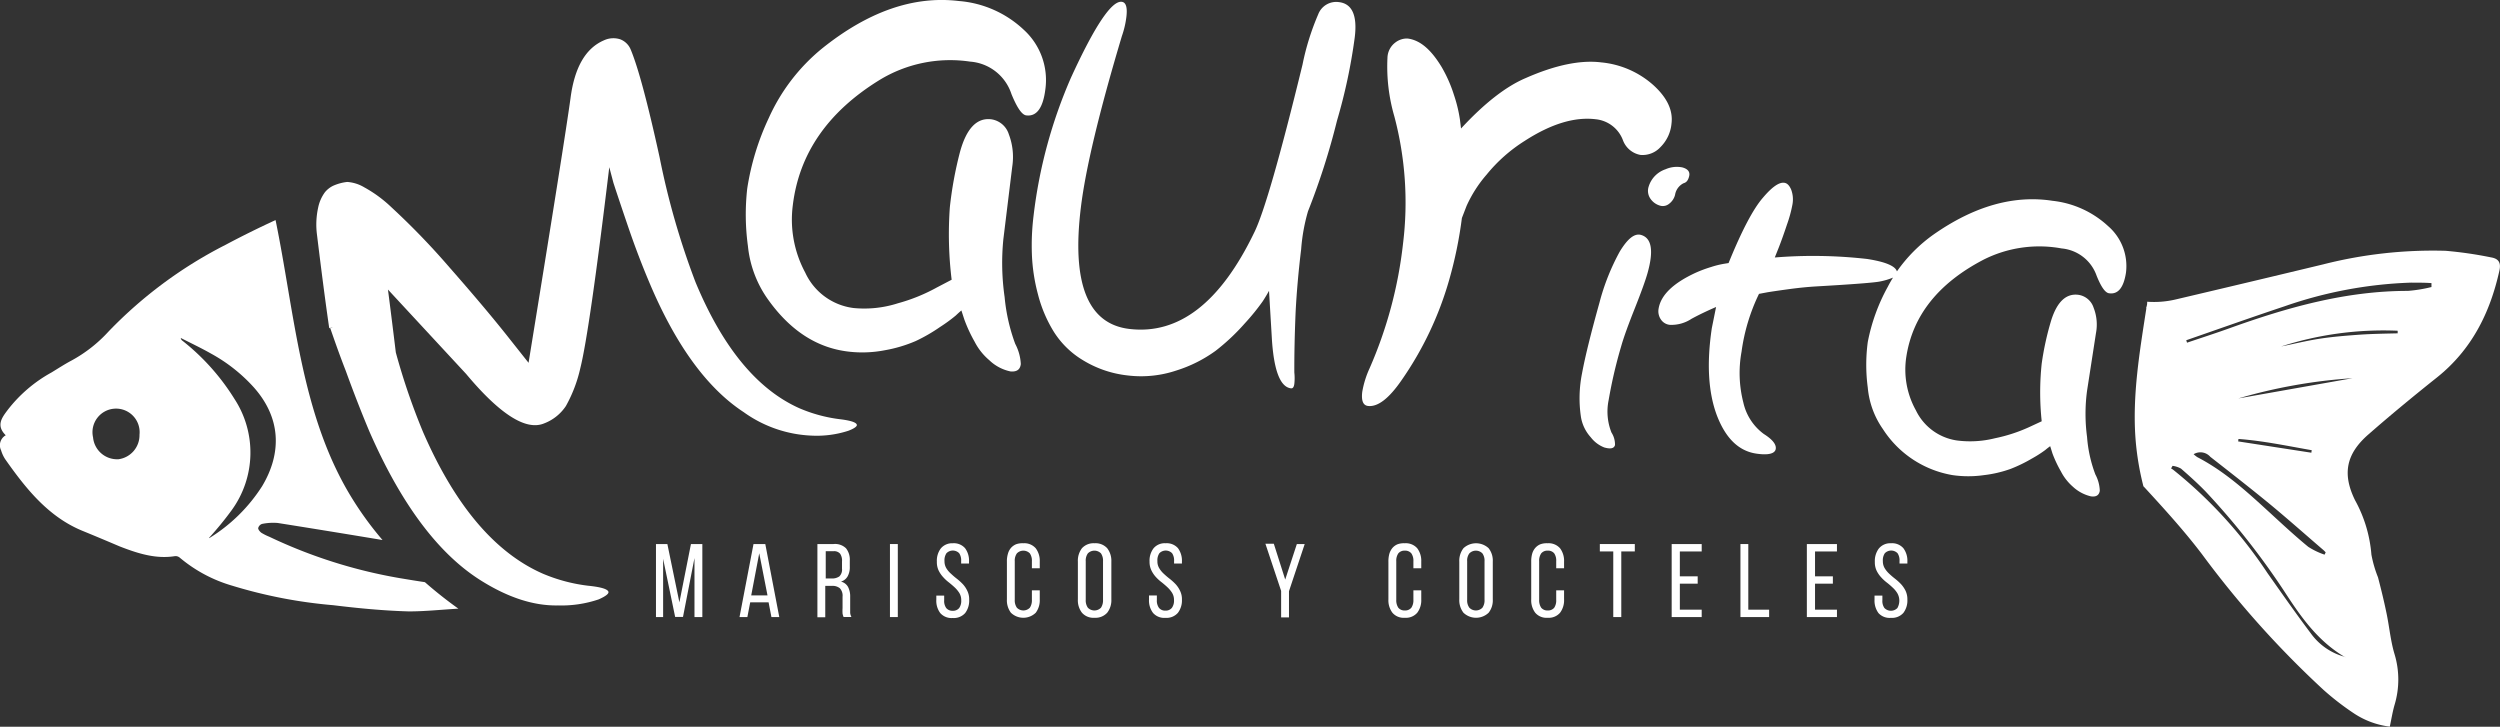<svg xmlns="http://www.w3.org/2000/svg" viewBox="0 0 318.08 92.46"><rect x="0" y="0" width="318.08" height="92.46" fill="#333333" stroke="none"/><defs><style>.cls-1,.cls-2{fill:#fff;}.cls-2{fill-rule:evenodd;}</style></defs><g id="Capa_2" data-name="Capa 2"><g id="Capa_2-2" data-name="Capa 2"><path class="cls-1" d="M122,.13a13.61,13.61,0,0,1,8.28,3.68,8.65,8.65,0,0,1,2.73,7.5c-.29,2.41-1.11,3.54-2.44,3.37-.56-.07-1.18-1-1.88-2.71a6,6,0,0,0-5.26-4.13,17.25,17.25,0,0,0-11.56,2.36q-9.81,6.06-11,15.92a14.22,14.22,0,0,0,1.58,8.56,7.84,7.84,0,0,0,6.15,4.51,14,14,0,0,0,5.63-.6,22.44,22.44,0,0,0,4.94-2l1.91-1a47.78,47.78,0,0,1-.23-9.21,48.11,48.11,0,0,1,1.28-7q1.23-4.55,4-4.2a2.75,2.75,0,0,1,2.23,1.92,8.09,8.09,0,0,1,.43,4.1l-1.13,9.23a30.41,30.41,0,0,0,.16,7.37,23.24,23.24,0,0,0,1.35,5.95,6.11,6.11,0,0,1,.71,2.57c-.09.72-.52,1-1.3.94a5.5,5.5,0,0,1-2.71-1.43A7.67,7.67,0,0,1,124,43.47a18.46,18.46,0,0,1-1.31-2.83l-.37-1.14c-.19.16-.43.37-.71.64a20,20,0,0,1-2,1.46,21.33,21.33,0,0,1-3.1,1.79,17.47,17.47,0,0,1-3.92,1.17,15,15,0,0,1-4.68.17Q101.8,44,97.54,37.85a14.11,14.11,0,0,1-2.38-6.54A29.66,29.66,0,0,1,95.07,24a32.61,32.61,0,0,1,2.75-9,24.25,24.25,0,0,1,6.71-8.78Q113.38-.91,122,.13Z"/><path class="cls-1" d="M142.72.23c.54.06.74.71.59,1.94a11.55,11.55,0,0,1-.57,2.42q-4.34,14.52-5.22,21.82-1.77,14.48,6.15,15.44,9.44,1.14,15.91-12.27,1.84-3.72,6.14-21.35a32.16,32.16,0,0,1,2-6.41A2.45,2.45,0,0,1,170.36.27c1.69.2,2.36,1.72,2,4.54a70.23,70.23,0,0,1-2.25,10.54,89.75,89.75,0,0,1-3.69,11.53,23.48,23.48,0,0,0-.87,4.82q-.52,4.29-.71,8.09c-.12,2.89-.17,5.43-.16,7.6a6.67,6.67,0,0,1,0,1.45q-.08.61-.42.57c-1.36-.16-2.17-2.23-2.43-6.18L161.46,37c-.19.35-.45.79-.79,1.32a27.8,27.8,0,0,1-2.28,2.81,27,27,0,0,1-3.72,3.5,17.29,17.29,0,0,1-5,2.51,14.1,14.1,0,0,1-6.18.63,13.73,13.73,0,0,1-5.72-1.95,11.15,11.15,0,0,1-3.71-3.64,17.1,17.1,0,0,1-2-4.74,23,23,0,0,1-.77-5.08,30.84,30.84,0,0,1,.21-4.89,61.78,61.78,0,0,1,4.79-17.65Q140.8,0,142.72.23Z"/><path class="cls-1" d="M179.08,4.9c1.61.2,3,1.41,4.35,3.64A17.45,17.45,0,0,1,185,12.11a18.09,18.09,0,0,1,.75,3.1l.14,1.14q4.44-4.8,8.21-6.41,5.67-2.5,9.65-2a11.59,11.59,0,0,1,6.6,2.88q2.63,2.38,2.32,4.89a4.83,4.83,0,0,1-1.4,3,3.08,3.08,0,0,1-2.56,1,2.93,2.93,0,0,1-2.22-1.87A4.14,4.14,0,0,0,203,15.17q-4-.48-9,2.75a19.89,19.89,0,0,0-4.85,4.29,16.17,16.17,0,0,0-2.56,4L186,27.74a52.91,52.91,0,0,1-1.62,7.88,42.88,42.88,0,0,1-6.08,12.79q-2.4,3.47-4.26,3.24c-.61-.08-.85-.67-.72-1.78a12,12,0,0,1,.93-3A54.46,54.46,0,0,0,178.51,31a42.73,42.73,0,0,0-1.11-16.21,22.7,22.7,0,0,1-.87-7.44,2.51,2.51,0,0,1,1-1.94A2.42,2.42,0,0,1,179.08,4.9Z"/><path class="cls-1" d="M204.11,56.93a4,4,0,0,1-1.71-1.29,5.05,5.05,0,0,1-1.25-2.57,16.12,16.12,0,0,1,.14-5.59c.38-2.06,1.12-5.06,2.22-9A28.36,28.36,0,0,1,206.09,32c1-1.64,1.87-2.34,2.7-2.11,1.36.39,1.63,2,.83,4.85-.26.93-.81,2.45-1.64,4.54s-1.41,3.69-1.72,4.8a59.79,59.79,0,0,0-1.59,6.83,7.23,7.23,0,0,0,.36,4.12,2.81,2.81,0,0,1,.45,1.59C205.37,57.06,204.91,57.16,204.11,56.93Zm7.2-30.74A2.21,2.21,0,0,1,210,25.3a1.75,1.75,0,0,1-.24-1.55,3.36,3.36,0,0,1,2.14-2.21,3.56,3.56,0,0,1,2.15-.24c.73.2,1,.59.86,1.14s-.37.78-.7.87a2,2,0,0,0-1.09,1.49,2.07,2.07,0,0,1-.77,1.14A1.26,1.26,0,0,1,211.31,26.19Z"/><path class="cls-1" d="M268.22,28.77a12.37,12.37,0,0,0-7.06-3.22q-7.37-1.14-15.11,4.26a19.32,19.32,0,0,0-4.7,4.72c-.21-.69-1.47-1.22-3.78-1.58a60.81,60.81,0,0,0-11.76-.19l.5-1.25q.49-1.25,1.05-2.94a16.4,16.4,0,0,0,.7-2.57,3.55,3.55,0,0,0-.16-1.86c-.22-.53-.51-.83-.86-.88q-1-.17-2.76,1.92c-1.22,1.41-2.68,4.18-4.35,8.29l-.56.09a11.15,11.15,0,0,0-1.66.41,16.31,16.31,0,0,0-1.94.72q-4.35,2-4.75,4.62a1.85,1.85,0,0,0,.28,1.31,1.55,1.55,0,0,0,1.15.71,4.63,4.63,0,0,0,2.77-.77q1.38-.75,3.12-1.5l-.54,2.68q-1,6.7.63,11.08c1.11,2.92,2.77,4.55,5,4.89,1.57.24,2.4,0,2.5-.58s-.42-1.22-1.51-1.91a6.78,6.78,0,0,1-2.61-4,15.1,15.1,0,0,1-.23-6.47,24.3,24.3,0,0,1,2.22-7.36l1.06-.2c.74-.12,1.7-.26,2.89-.42s2.25-.26,3.18-.32c4.9-.28,7.66-.5,8.28-.64a8.5,8.5,0,0,0,1.64-.49c-.24.39-.47.79-.68,1.2a23.75,23.75,0,0,0-2.53,7,21.86,21.86,0,0,0,0,5.79,10.87,10.87,0,0,0,1.93,5.29,13.14,13.14,0,0,0,8.86,5.85,14,14,0,0,0,4,0,15.19,15.19,0,0,0,3.38-.79,18.59,18.59,0,0,0,2.7-1.31,15.48,15.48,0,0,0,1.71-1.09c.25-.21.46-.37.63-.49l.29.93a15.63,15.63,0,0,0,1.08,2.29,6.54,6.54,0,0,0,1.5,1.92,5.09,5.09,0,0,0,2.3,1.24c.67.1,1.05-.13,1.14-.71a4.68,4.68,0,0,0-.56-2.07,17,17,0,0,1-1.06-4.78,22.11,22.11,0,0,1,0-5.87l1.13-7.31a5.85,5.85,0,0,0-.3-3.27,2.39,2.39,0,0,0-1.87-1.62q-2.37-.36-3.51,3.2a36.77,36.77,0,0,0-1.22,5.54,34.75,34.75,0,0,0,0,7.34l-1.66.77a20.18,20.18,0,0,1-4.29,1.39,13,13,0,0,1-4.85.28,6.89,6.89,0,0,1-5.2-3.82,10.66,10.66,0,0,1-1.22-6.86q1.22-7.81,9.76-12.29a15.73,15.73,0,0,1,10-1.46,5.21,5.21,0,0,1,4.45,3.48q.85,2.11,1.56,2.22c1.15.18,1.87-.69,2.17-2.6A6.72,6.72,0,0,0,268.22,28.77Z"/><path class="cls-2" d="M54.06,74.07c-1.08-.16-2.16-.34-3.24-.52a63.64,63.64,0,0,1-16.56-5.26,7,7,0,0,1-1-.5c-.19-.14-.42-.41-.41-.6a.75.75,0,0,1,.49-.53,7,7,0,0,1,2-.12q6.68,1.06,13.33,2.17a42.14,42.14,0,0,1-4-5.51C38.27,52.71,37.5,39.86,35.06,28q-3.24,1.49-6.4,3.17A55.54,55.54,0,0,0,13.79,42.2a18,18,0,0,1-4.67,3.66c-.87.46-1.7,1-2.55,1.52A18,18,0,0,0,1,52.13c-.75,1-1.54,2-.27,3.25A1.46,1.46,0,0,0,.14,57.3a4.31,4.31,0,0,0,.51,1.11c2.66,3.79,5.52,7.35,9.82,9.12,1.59.65,3.18,1.32,4.78,2,2.27.88,4.56,1.62,7,1.23a.82.82,0,0,1,.62.19,18.26,18.26,0,0,0,6.68,3.57A61.48,61.48,0,0,0,42.39,77c3.19.39,6.41.7,9.62.79,2.1,0,4.21-.23,6.31-.35C56.86,76.4,55.43,75.27,54.06,74.07Zm-39-15.64a3.07,3.07,0,0,1-3.22-2.78,3,3,0,1,1,5.91-.35A3.09,3.09,0,0,1,15.08,58.43Zm11.54,10a41.86,41.86,0,0,0,2.9-3.55,12.47,12.47,0,0,0,.34-14.11,28.66,28.66,0,0,0-6.62-7.41A.49.49,0,0,1,23,43c1.29.66,2.6,1.28,3.87,2a20.74,20.74,0,0,1,5.41,4.27c3.44,3.86,3.63,8.31,1.07,12.59A21.07,21.07,0,0,1,26.62,68.47Z"/><path class="cls-2" d="M310.09,48c4.38-3.51,6.72-8.18,7.91-13.55.23-1-.08-1.54-1.05-1.7a50,50,0,0,0-5.8-.84,56.6,56.6,0,0,0-15.54,1.72q-9.35,2.25-18.71,4.45a12,12,0,0,1-3.71.31c0,.17,0,.34-.05.51a.65.65,0,0,1-.07.21.74.74,0,0,1,0,.21c-.84,5.44-1.78,11-1.36,16.55a35.34,35.34,0,0,0,1,6l.11.11c2.53,2.75,5.06,5.53,7.32,8.5a122.35,122.35,0,0,0,15.49,17.3,34.14,34.14,0,0,0,3.89,3,10.57,10.57,0,0,0,4.54,1.67c.21-1,.35-1.88.6-2.75a11.17,11.17,0,0,0,0-6.48c-.5-1.66-.65-3.41-1-5.11s-.7-3.11-1.1-4.65a15.22,15.22,0,0,1-.84-2.89,17.12,17.12,0,0,0-2.09-6.94c-1.64-3.35-1.12-5.88,1.69-8.34S307.11,50.37,310.09,48Zm-31.93-4.71c4.18-1.45,8.34-2.93,12.54-4.33a54.24,54.24,0,0,1,16.05-3c.87,0,1.74,0,2.61.06l0,.5a18.15,18.15,0,0,1-3,.49c-7.91,0-15.35,2.11-22.69,4.75-1.8.65-3.61,1.23-5.41,1.84ZM288.63,64c2.37,1.95,4.67,4,7,6a3.57,3.57,0,0,1,.27.28l-.14.29a9.3,9.3,0,0,1-2.08-1c-1.67-1.37-3.25-2.84-4.84-4.3-2.88-2.64-5.75-5.28-9.26-7.1a3.33,3.33,0,0,1-.48-.38,1.67,1.67,0,0,1,2.12.33C283.71,60.07,286.19,62,288.63,64Zm-3.83-8.15c3.14.23,6.23.89,9.33,1.43a3.06,3.06,0,0,0-.05.32l-9.32-1.44C284.78,56.09,284.79,56,284.8,55.89Zm0-5.16a67.35,67.35,0,0,1,14.51-2.57Zm13.57,32.89A7.82,7.82,0,0,1,294,80.57c-1.89-2.51-3.69-5.09-5.5-7.65a57.55,57.55,0,0,0-12-13.15,2.46,2.46,0,0,0-.27-.17l.19-.33a3,3,0,0,1,1.07.35c1.07.93,2.14,1.89,3.13,2.91a94.47,94.47,0,0,1,10,12.68C292.67,78.36,294.81,81.52,298.38,83.62Zm1.87-41c-1.66.12-3.33.25-5,.5s-3.32.66-5,1a42.51,42.51,0,0,1,14.82-2l0,.33C303.52,42.45,301.88,42.47,300.25,42.58Z"/><path class="cls-1" d="M42,41.69a.6.6,0,0,0,.29-.08A.6.6,0,0,0,42,41.69Z"/><path class="cls-1" d="M109,54c-.12-.29-.88-.52-2.27-.68a18.84,18.84,0,0,1-5.07-1.4q-8-3.6-13.16-16A98.15,98.15,0,0,1,83.92,20Q81.66,9.7,80.26,6.34A2.34,2.34,0,0,0,78.91,5a2.85,2.85,0,0,0-2.09.14c-2.3,1-3.72,3.42-4.23,7.34q-.72,5.28-5.34,33.68l-2.86-3.61q-2.87-3.6-7.22-8.55a93.71,93.71,0,0,0-7.37-7.63,16.42,16.42,0,0,0-3.46-2.54,4.86,4.86,0,0,0-2.16-.68,6,6,0,0,0-1.78.48,3.08,3.08,0,0,0-1.06.83,5,5,0,0,0-.87,2,10,10,0,0,0-.14,3.4c.5,4.09,1,8.05,1.56,11.91L42,41.7C42.5,43.14,43.14,45,44,47.2q1.47,4.06,3,7.7,6,13.71,14,18.84,5.31,3.39,10,3.29a14.71,14.71,0,0,0,5.17-.77q1.4-.62,1.23-1c-.15-.33-1-.58-2.6-.74A21.19,21.19,0,0,1,69.09,73q-9.15-4-15.25-18a83.5,83.5,0,0,1-3.48-10.16c-.29-2.4-.62-5.06-1-8L59.3,47.57q6.47,7.74,9.93,6.3A5.8,5.8,0,0,0,72,51.66a17.86,17.86,0,0,0,1.84-4.84Q75,42.2,77.52,21.27l.53,2q.65,2,1.89,5.64c.82,2.4,1.68,4.66,2.58,6.8q5.06,12.12,12.09,16.72a15.92,15.92,0,0,0,8.77,3,13,13,0,0,0,4.55-.62C108.75,54.5,109.12,54.2,109,54ZM42.31,41.61a.6.6,0,0,1-.29.08A.6.6,0,0,1,42.31,41.61Z"/><path class="cls-1" d="M86.9,78.49h-1L84.37,71.1v7.41h-.91V69.22h1.45l1.53,7.42,1.47-7.42h1.45v9.29h-1V71Z"/><path class="cls-1" d="M95.45,76.64l-.36,1.87h-1l1.78-9.29h1.5l1.78,9.29h-1l-.36-1.87Zm.13-.89h2.07L96.6,70.39Z"/><path class="cls-1" d="M106.05,69.22a2,2,0,0,1,1.59.54,2.31,2.31,0,0,1,.48,1.58v.76a2.37,2.37,0,0,1-.28,1.24A1.46,1.46,0,0,1,107,74a1.41,1.41,0,0,1,.9.68,2.61,2.61,0,0,1,.27,1.26v1.44c0,.21,0,.4,0,.59a1.36,1.36,0,0,0,.16.53h-1a2.13,2.13,0,0,1-.13-.43,5.61,5.61,0,0,1,0-.7V75.92a1.38,1.38,0,0,0-.35-1.08,1.49,1.49,0,0,0-1-.3H105v4h-1V69.22Zm-.26,4.38a1.62,1.62,0,0,0,1-.26,1.21,1.21,0,0,0,.34-1v-.89a1.56,1.56,0,0,0-.24-1,1,1,0,0,0-.83-.32h-1V73.6Z"/><path class="cls-1" d="M114.23,69.22v9.29h-1V69.22Z"/><path class="cls-1" d="M121.22,69.12a1.9,1.9,0,0,1,1.57.63,2.65,2.65,0,0,1,.5,1.7v.25h-1v-.31a1.63,1.63,0,0,0-.25-1,1.13,1.13,0,0,0-1.62,0,1.6,1.6,0,0,0-.25,1,1.72,1.72,0,0,0,.23.9A3,3,0,0,0,121,73a9.66,9.66,0,0,0,.75.64,7,7,0,0,1,.75.68,3.33,3.33,0,0,1,.57.85,2.41,2.41,0,0,1,.24,1.12A2.6,2.6,0,0,1,122.8,78a1.93,1.93,0,0,1-1.59.63,1.9,1.9,0,0,1-1.58-.63,2.6,2.6,0,0,1-.5-1.69v-.53h1v.58a1.55,1.55,0,0,0,.26,1,1,1,0,0,0,.82.35,1,1,0,0,0,.83-.35,1.61,1.61,0,0,0,.26-1,1.71,1.71,0,0,0-.23-.89,3.54,3.54,0,0,0-.58-.71c-.23-.22-.48-.43-.74-.64a5.28,5.28,0,0,1-.74-.68,3.49,3.49,0,0,1-.58-.84,2.46,2.46,0,0,1-.23-1.12,2.59,2.59,0,0,1,.5-1.7A1.87,1.87,0,0,1,121.22,69.12Z"/><path class="cls-1" d="M130.2,69.12a1.92,1.92,0,0,1,1.58.64,2.65,2.65,0,0,1,.51,1.7v.84h-1v-.89a1.64,1.64,0,0,0-.26-1,1.15,1.15,0,0,0-1.65,0,1.58,1.58,0,0,0-.27,1v4.91a1.62,1.62,0,0,0,.27,1,1.15,1.15,0,0,0,1.65,0,1.69,1.69,0,0,0,.26-1V75.11h1v1.15a2.63,2.63,0,0,1-.51,1.7,2.27,2.27,0,0,1-3.16,0,2.63,2.63,0,0,1-.51-1.7v-4.8a3.23,3.23,0,0,1,.13-1,1.92,1.92,0,0,1,.38-.74,1.81,1.81,0,0,1,.65-.47A2.38,2.38,0,0,1,130.2,69.12Z"/><path class="cls-1" d="M137.14,71.46a2.61,2.61,0,0,1,.52-1.71,2,2,0,0,1,1.6-.63,2,2,0,0,1,1.61.63,2.61,2.61,0,0,1,.53,1.71v4.8a2.58,2.58,0,0,1-.53,1.7,2,2,0,0,1-1.61.64,1.93,1.93,0,0,1-1.6-.64,2.58,2.58,0,0,1-.52-1.7Zm1,4.86a1.62,1.62,0,0,0,.27,1,1.17,1.17,0,0,0,1.67,0,1.69,1.69,0,0,0,.26-1V71.41a1.64,1.64,0,0,0-.26-1,1.17,1.17,0,0,0-1.67,0,1.58,1.58,0,0,0-.27,1Z"/><path class="cls-1" d="M148.31,69.12a1.9,1.9,0,0,1,1.57.63,2.71,2.71,0,0,1,.5,1.7v.25h-1v-.31a1.63,1.63,0,0,0-.25-1,1.13,1.13,0,0,0-1.62,0,1.6,1.6,0,0,0-.25,1,1.63,1.63,0,0,0,.23.9,3,3,0,0,0,.58.71,9.66,9.66,0,0,0,.75.64,7,7,0,0,1,.75.68,3.33,3.33,0,0,1,.57.85,2.41,2.41,0,0,1,.24,1.12,2.6,2.6,0,0,1-.52,1.69,1.92,1.92,0,0,1-1.58.63,1.89,1.89,0,0,1-1.58-.63,2.6,2.6,0,0,1-.51-1.69v-.53h1v.58a1.55,1.55,0,0,0,.27,1,1,1,0,0,0,.82.35,1,1,0,0,0,.82-.35,1.55,1.55,0,0,0,.27-1,1.71,1.71,0,0,0-.23-.89,3.54,3.54,0,0,0-.58-.71c-.23-.22-.48-.43-.74-.64a5.36,5.36,0,0,1-.75-.68,3.46,3.46,0,0,1-.57-.84,2.46,2.46,0,0,1-.24-1.12,2.59,2.59,0,0,1,.51-1.7A1.85,1.85,0,0,1,148.31,69.12Z"/><path class="cls-1" d="M163,75.18l-2-6h1.07l1.45,4.56L165,69.22h1l-2,6v3.33h-1Z"/><path class="cls-1" d="M178.73,69.12a1.93,1.93,0,0,1,1.59.64,2.65,2.65,0,0,1,.51,1.7v.84h-1v-.89a1.64,1.64,0,0,0-.26-1,1,1,0,0,0-.83-.35,1,1,0,0,0-.83.35,1.64,1.64,0,0,0-.26,1v4.91a1.69,1.69,0,0,0,.26,1,1,1,0,0,0,.83.35,1,1,0,0,0,.83-.35,1.69,1.69,0,0,0,.26-1V75.11h1v1.15a2.63,2.63,0,0,1-.51,1.7,1.9,1.9,0,0,1-1.59.64,1.87,1.87,0,0,1-1.57-.64,2.63,2.63,0,0,1-.51-1.7v-4.8a3.6,3.6,0,0,1,.12-1,2.09,2.09,0,0,1,.39-.74,1.73,1.73,0,0,1,.65-.47A2.36,2.36,0,0,1,178.73,69.12Z"/><path class="cls-1" d="M185.67,71.46a2.61,2.61,0,0,1,.53-1.71,2.35,2.35,0,0,1,3.2,0,2.55,2.55,0,0,1,.53,1.71v4.8a2.53,2.53,0,0,1-.53,1.7,2.32,2.32,0,0,1-3.2,0,2.58,2.58,0,0,1-.53-1.7Zm1,4.86a1.55,1.55,0,0,0,.28,1,1.16,1.16,0,0,0,1.66,0,1.62,1.62,0,0,0,.27-1V71.41a1.58,1.58,0,0,0-.27-1,1.16,1.16,0,0,0-1.66,0,1.52,1.52,0,0,0-.28,1Z"/><path class="cls-1" d="M196.9,69.12a1.93,1.93,0,0,1,1.59.64,2.65,2.65,0,0,1,.51,1.7v.84h-1v-.89a1.65,1.65,0,0,0-.25-1,1,1,0,0,0-.83-.35,1,1,0,0,0-.83.35,1.64,1.64,0,0,0-.26,1v4.91a1.69,1.69,0,0,0,.26,1,1,1,0,0,0,.83.35,1,1,0,0,0,.83-.35,1.69,1.69,0,0,0,.25-1V75.11h1v1.15a2.63,2.63,0,0,1-.51,1.7,1.9,1.9,0,0,1-1.59.64,1.87,1.87,0,0,1-1.57-.64,2.63,2.63,0,0,1-.51-1.7v-4.8a3.6,3.6,0,0,1,.12-1,1.94,1.94,0,0,1,.39-.74,1.73,1.73,0,0,1,.65-.47A2.36,2.36,0,0,1,196.9,69.12Z"/><path class="cls-1" d="M205.26,78.51V70.16h-1.71v-.94H208v.94h-1.72v8.35Z"/><path class="cls-1" d="M216,73.33v.93h-2.27v3.31h2.78v.94h-3.82V69.22h3.82v.94h-2.78v3.17Z"/><path class="cls-1" d="M221.44,78.51V69.22h1v8.35h2.65v.94Z"/><path class="cls-1" d="M233.2,73.33v.93h-2.27v3.31h2.79v.94h-3.83V69.22h3.83v.94h-2.79v3.17Z"/><path class="cls-1" d="M240.6,69.12a1.9,1.9,0,0,1,1.57.63,2.65,2.65,0,0,1,.51,1.7v.25h-1v-.31a1.63,1.63,0,0,0-.25-1,1.13,1.13,0,0,0-1.62,0,1.6,1.6,0,0,0-.25,1,1.72,1.72,0,0,0,.23.9,3.28,3.28,0,0,0,.58.71,9.66,9.66,0,0,0,.75.64,7,7,0,0,1,.75.68,3.65,3.65,0,0,1,.58.85,2.54,2.54,0,0,1,.23,1.12,2.6,2.6,0,0,1-.51,1.69,1.93,1.93,0,0,1-1.59.63A1.9,1.9,0,0,1,239,78a2.66,2.66,0,0,1-.5-1.69v-.53h1v.58a1.55,1.55,0,0,0,.26,1,1.15,1.15,0,0,0,1.65,0,1.91,1.91,0,0,0,0-1.87,3.23,3.23,0,0,0-.58-.71,9.46,9.46,0,0,0-.74-.64,5.28,5.28,0,0,1-.74-.68,3.49,3.49,0,0,1-.58-.84,2.46,2.46,0,0,1-.23-1.12,2.65,2.65,0,0,1,.5-1.7A1.88,1.88,0,0,1,240.6,69.12Z"/></g></g></svg>